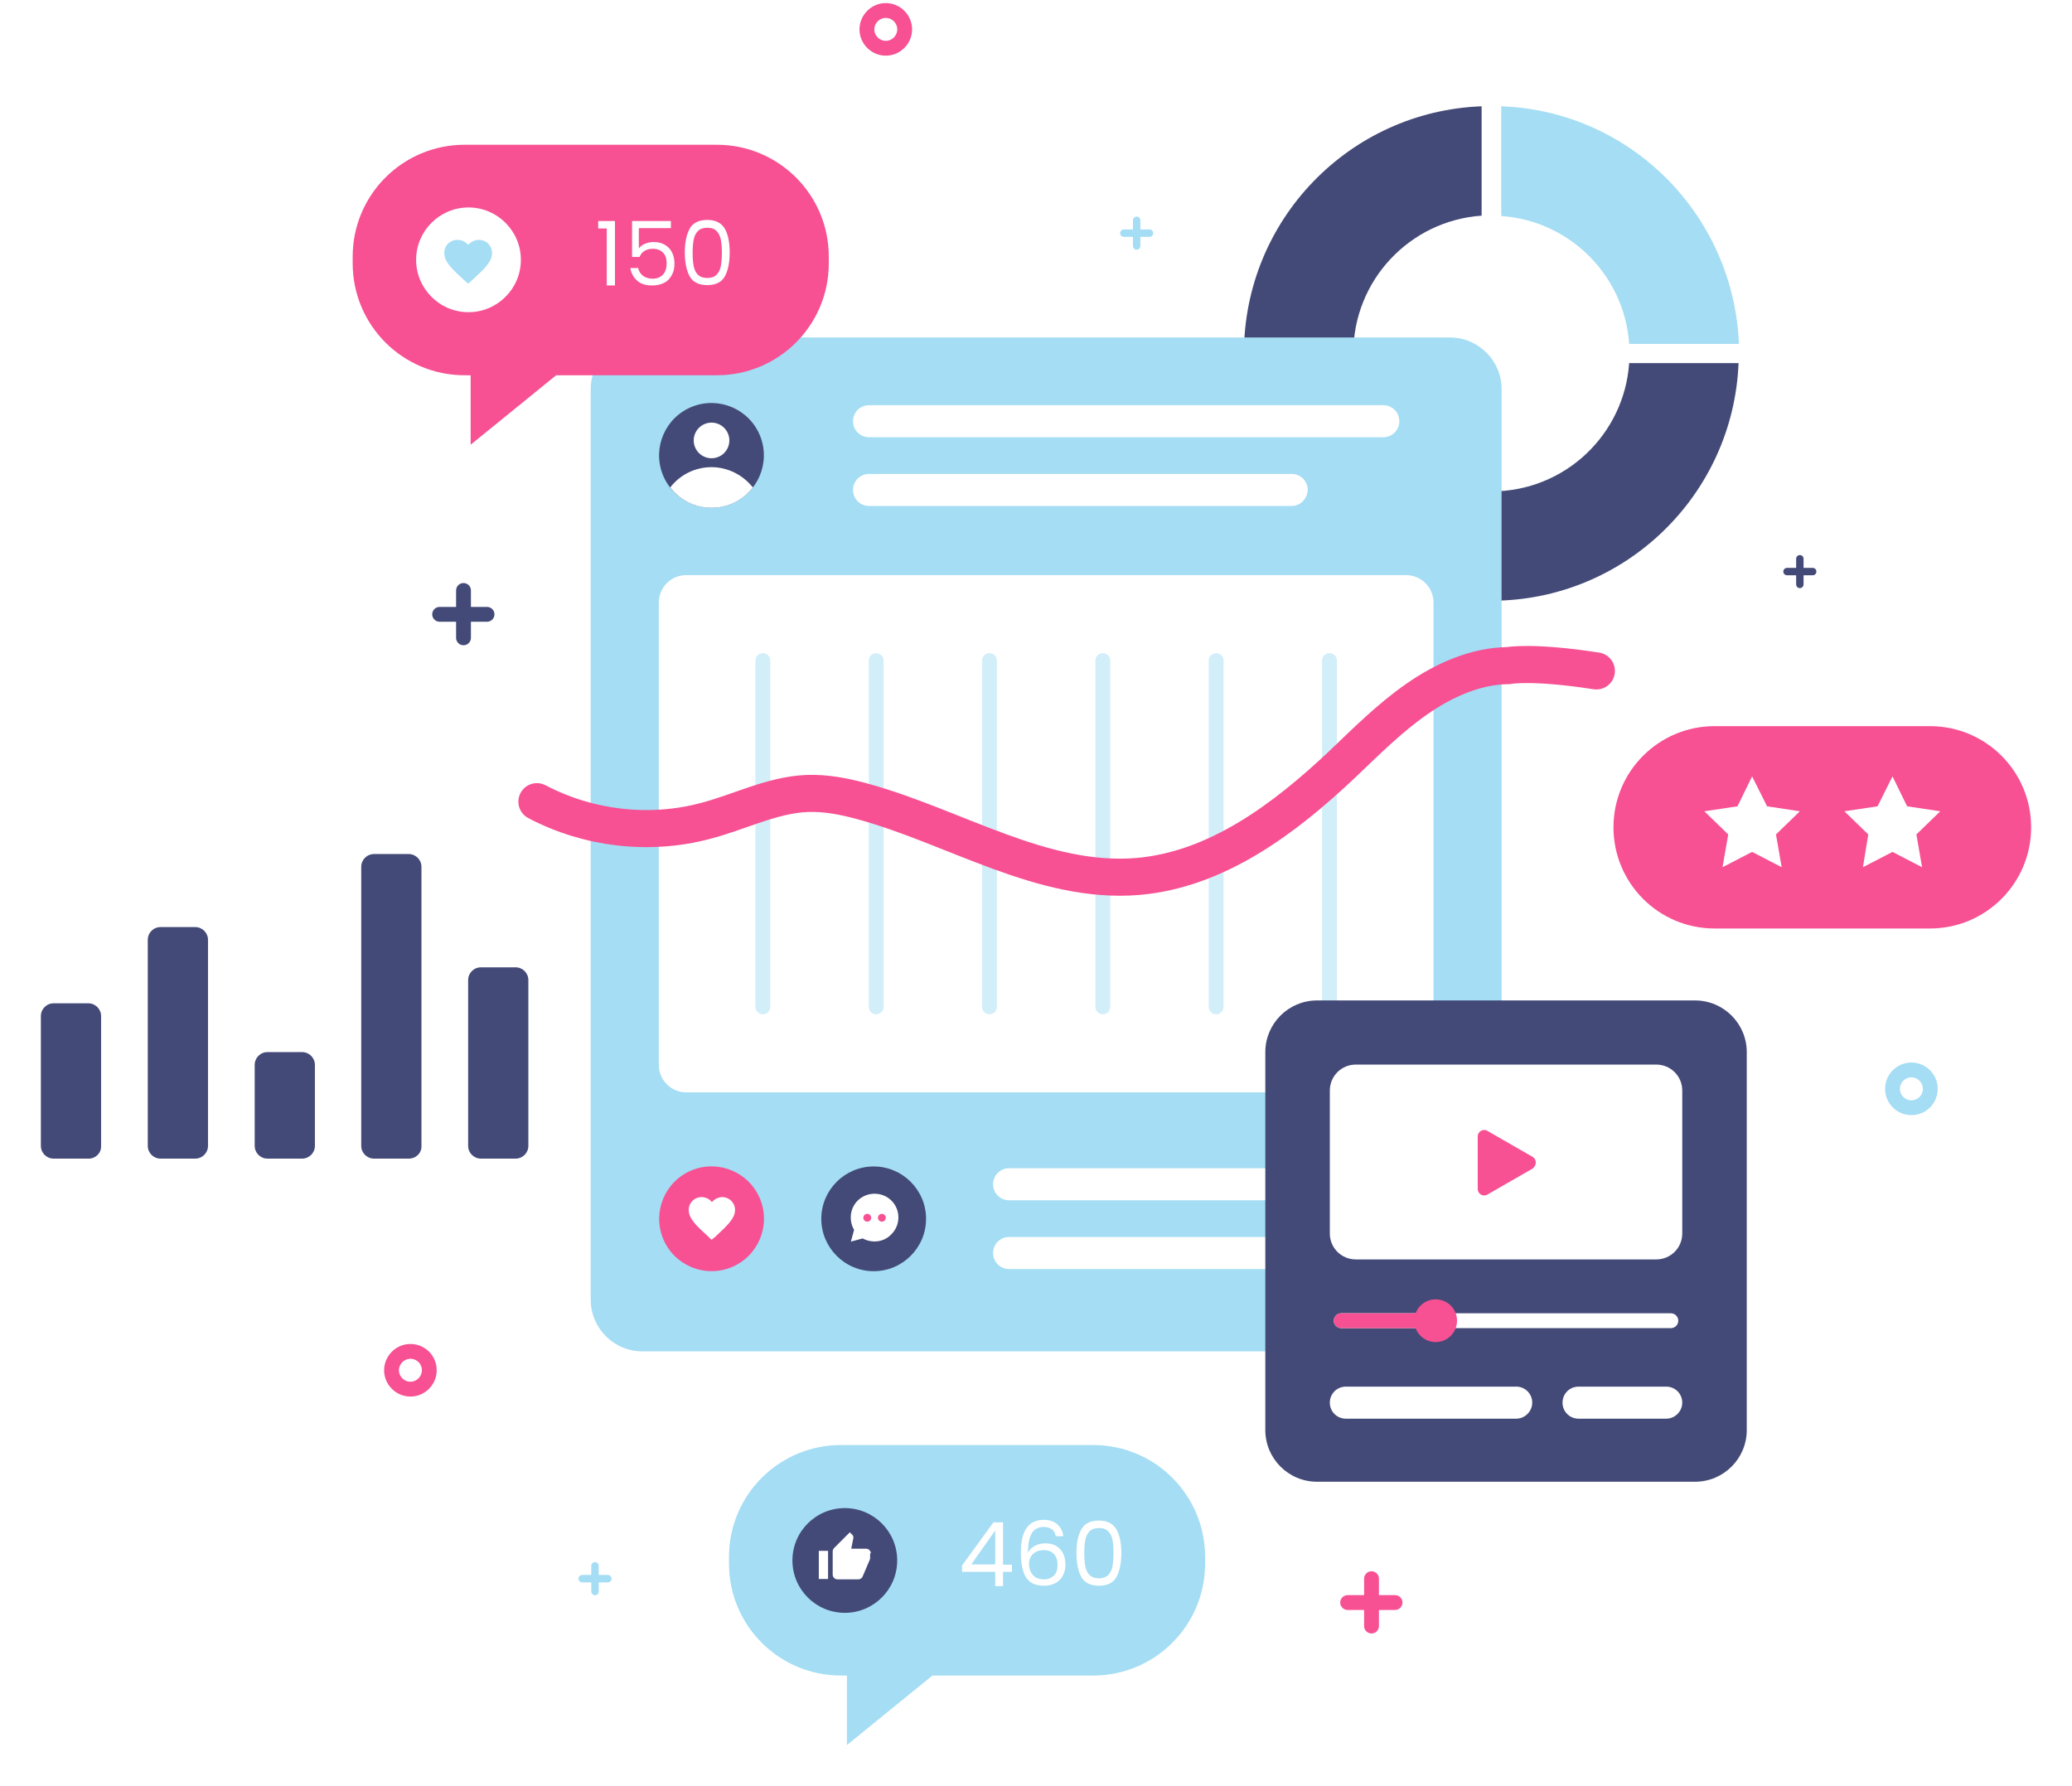 <svg width="507" height="437" viewBox="0 0 507 437" fill="none" xmlns="http://www.w3.org/2000/svg">
<path d="M278.133 53.913V60.19" stroke="#A4DDF4" stroke-width="1.814" stroke-miterlimit="10" stroke-linecap="round"/>
<path d="M281.272 57.052H274.994" stroke="#A4DDF4" stroke-width="1.814" stroke-miterlimit="10" stroke-linecap="round"/>
<path d="M145.593 383.162V389.439" stroke="#A4DDF4" stroke-width="1.814" stroke-miterlimit="10" stroke-linecap="round"/>
<path d="M148.732 386.301H142.454" stroke="#A4DDF4" stroke-width="1.814" stroke-miterlimit="10" stroke-linecap="round"/>
<path d="M113.417 144.485V156.079" stroke="#434A77" stroke-width="3.629" stroke-miterlimit="10" stroke-linecap="round"/>
<path d="M119.172 150.326H107.574" stroke="#434A77" stroke-width="3.629" stroke-miterlimit="10" stroke-linecap="round"/>
<path d="M335.597 386.301V397.894" stroke="#F75093" stroke-width="3.629" stroke-miterlimit="10" stroke-linecap="round"/>
<path d="M341.352 392.141H329.755" stroke="#F75093" stroke-width="3.629" stroke-miterlimit="10" stroke-linecap="round"/>
<path d="M440.408 136.727V143.003" stroke="#434A77" stroke-width="1.814" stroke-miterlimit="10" stroke-linecap="round"/>
<path d="M443.548 139.865H437.27" stroke="#434A77" stroke-width="1.814" stroke-miterlimit="10" stroke-linecap="round"/>
<path d="M221.367 7.189C221.367 9.717 219.275 11.809 216.746 11.809C214.217 11.809 212.125 9.717 212.125 7.189C212.125 4.661 214.217 2.569 216.746 2.569C219.275 2.569 221.367 4.661 221.367 7.189Z" stroke="#F75093" stroke-width="3.629" stroke-miterlimit="10" stroke-linecap="round"/>
<path d="M467.702 271.059C470.254 271.059 472.323 268.991 472.323 266.439C472.323 263.887 470.254 261.819 467.702 261.819C465.149 261.819 463.08 263.887 463.08 266.439C463.08 268.991 465.149 271.059 467.702 271.059Z" stroke="#A4DDF4" stroke-width="3.629" stroke-miterlimit="10"/>
<path d="M105.046 335.305C105.046 337.833 102.953 339.925 100.424 339.925C97.895 339.925 95.803 337.833 95.803 335.305C95.803 332.777 97.895 330.685 100.424 330.685C102.953 330.685 105.046 332.69 105.046 335.305Z" stroke="#F75093" stroke-width="3.629" stroke-miterlimit="10"/>
<g filter="url(#filter0_d_331_2056)">
<path d="M398.641 84.859C397.42 102.381 382.858 116.241 364.982 116.241C346.322 116.241 331.15 101.074 331.15 82.419C331.15 64.549 345.014 49.991 362.541 48.77V22.009C330.19 23.229 304.38 49.816 304.38 82.506C304.38 115.98 331.498 143.003 364.895 143.003C397.507 143.003 424.103 117.2 425.41 84.859H398.641Z" fill="#434A77"/>
<path d="M367.337 22.009V48.858C384.079 49.991 397.507 63.415 398.641 80.152H425.498C424.19 48.509 398.903 23.142 367.337 22.009Z" fill="#A4DDF4"/>
</g>
<g filter="url(#filter1_d_331_2056)">
<path d="M171.752 299.216H55.081C48.716 299.216 43.571 294.073 43.571 287.709V193.476C43.571 187.112 48.716 181.969 55.081 181.969H171.752C178.118 181.969 183.262 187.112 183.262 193.476V287.709C183.262 293.985 178.118 299.216 171.752 299.216Z" fill="white"/>
<path d="M21.684 279.515H13.139C11.395 279.515 10 278.12 10 276.377V244.646C10 242.903 11.395 241.508 13.139 241.508H21.597C23.341 241.508 24.736 242.903 24.736 244.646V276.377C24.824 278.12 23.428 279.515 21.684 279.515Z" fill="#434A77"/>
<path d="M47.757 279.515H39.298C37.554 279.515 36.159 278.12 36.159 276.377V225.991C36.159 224.248 37.554 222.853 39.298 222.853H47.757C49.501 222.853 50.896 224.248 50.896 225.991V276.377C50.896 278.12 49.501 279.515 47.757 279.515Z" fill="#434A77"/>
<path d="M73.916 279.515H65.458C63.714 279.515 62.319 278.12 62.319 276.377V256.589C62.319 254.845 63.714 253.45 65.458 253.45H73.916C75.66 253.45 77.055 254.845 77.055 256.589V276.377C77.055 278.12 75.66 279.515 73.916 279.515Z" fill="#434A77"/>
<path d="M99.988 279.515H91.53C89.786 279.515 88.391 278.12 88.391 276.377V208.121C88.391 206.377 89.786 204.983 91.53 204.983H99.988C101.732 204.983 103.127 206.377 103.127 208.121V276.377C103.214 278.12 101.819 279.515 99.988 279.515Z" fill="#434A77"/>
<path d="M126.148 279.515H117.689C115.945 279.515 114.55 278.12 114.55 276.377V235.842C114.55 234.098 115.945 232.703 117.689 232.703H126.148C127.892 232.703 129.287 234.098 129.287 235.842V276.377C129.287 278.12 127.892 279.515 126.148 279.515Z" fill="#434A77"/>
</g>
<g filter="url(#filter2_d_331_2056)">
<path d="M354.78 326.675H157.19C150.214 326.675 144.546 321.009 144.546 314.035V91.223C144.546 84.249 150.214 78.583 157.19 78.583H354.78C361.756 78.583 367.424 84.249 367.424 91.223V314.035C367.424 321.009 361.756 326.675 354.78 326.675Z" fill="#A4DDF4"/>
<path d="M338.475 102.991H212.648C210.468 102.991 208.724 101.248 208.724 99.069C208.724 96.889 210.468 95.146 212.648 95.146H338.475C340.654 95.146 342.398 96.889 342.398 99.069C342.398 101.248 340.654 102.991 338.475 102.991Z" fill="white"/>
<path d="M316.065 119.816H212.648C210.468 119.816 208.724 118.072 208.724 115.893C208.724 113.713 210.468 111.97 212.648 111.97H316.065C318.245 111.97 319.989 113.713 319.989 115.893C319.901 118.072 318.157 119.816 316.065 119.816Z" fill="white"/>
<path d="M338.475 289.714H246.917C244.737 289.714 242.993 287.97 242.993 285.791C242.993 283.612 244.737 281.868 246.917 281.868H338.475C340.655 281.868 342.399 283.612 342.399 285.791C342.399 287.97 340.655 289.714 338.475 289.714Z" fill="white"/>
<path d="M316.065 306.538H246.917C244.737 306.538 242.993 304.795 242.993 302.615C242.993 300.436 244.737 298.693 246.917 298.693H316.065C318.245 298.693 319.989 300.436 319.989 302.615C319.902 304.795 318.158 306.538 316.065 306.538Z" fill="white"/>
<path d="M226.6 294.247C226.6 301.308 220.844 307.061 213.781 307.061C206.718 307.061 200.963 301.308 200.963 294.247C200.963 287.186 206.718 281.433 213.781 281.433C220.844 281.433 226.6 287.186 226.6 294.247Z" fill="#434A77"/>
<path d="M218.141 289.801C215.874 287.535 212.125 287.535 209.858 289.801C207.939 291.719 207.678 294.683 208.986 296.949L208.201 299.826L211.078 299.041C213.345 300.262 216.223 300 218.054 298.082C220.409 295.816 220.409 292.068 218.141 289.801Z" fill="white"/>
<path d="M212.212 294.944C212.742 294.944 213.171 294.515 213.171 293.985C213.171 293.456 212.742 293.026 212.212 293.026C211.682 293.026 211.253 293.456 211.253 293.985C211.253 294.515 211.682 294.944 212.212 294.944Z" fill="#F75093"/>
<path d="M216.746 293.985C216.746 294.508 216.31 294.944 215.787 294.944C215.264 294.944 214.828 294.508 214.828 293.985C214.828 293.462 215.264 293.026 215.787 293.026C216.31 293.026 216.746 293.462 216.746 293.985Z" fill="#F75093"/>
<path d="M344.055 263.301H167.915C164.253 263.301 161.201 260.337 161.201 256.589V143.439C161.201 139.778 164.166 136.727 167.915 136.727H344.055C347.717 136.727 350.769 139.691 350.769 143.439V256.589C350.769 260.337 347.717 263.301 344.055 263.301Z" fill="white"/>
<path d="M178.794 119.351C185.38 116.755 188.613 109.314 186.017 102.73C183.42 96.146 175.976 92.913 169.39 95.509C162.805 98.105 159.571 105.547 162.167 112.13C164.764 118.714 172.208 121.947 178.794 119.351Z" fill="#434A77"/>
<path d="M174.106 108.134C176.514 108.134 178.466 106.183 178.466 103.776C178.466 101.369 176.514 99.417 174.106 99.417C171.699 99.417 169.747 101.369 169.747 103.776C169.747 106.183 171.699 108.134 174.106 108.134Z" fill="white"/>
<path d="M174.106 110.314C170.008 110.314 166.346 112.232 163.991 115.283C166.346 118.334 170.008 120.251 174.106 120.251C178.204 120.251 181.867 118.334 184.221 115.283C181.867 112.319 178.204 110.314 174.106 110.314Z" fill="white"/>
<path d="M178.819 306.155C185.405 303.559 188.639 296.117 186.042 289.533C183.446 282.949 176.002 279.717 169.416 282.312C162.83 284.908 159.596 292.35 162.193 298.934C164.79 305.518 172.233 308.751 178.819 306.155Z" fill="#F75093"/>
<path d="M174.106 299.39L173.321 298.605C170.444 295.99 168.525 294.247 168.525 292.068C168.525 290.324 169.921 288.929 171.665 288.929C172.624 288.929 173.583 289.365 174.193 290.15C174.804 289.452 175.763 288.929 176.722 288.929C178.466 288.929 179.861 290.324 179.861 292.068C179.861 294.16 177.943 295.903 175.065 298.605L174.106 299.39Z" fill="white"/>
<g opacity="0.5">
<path d="M186.663 157.648V242.379" stroke="#A4DDF4" stroke-width="3.629" stroke-miterlimit="10" stroke-linecap="round"/>
<path d="M214.392 157.648V242.379" stroke="#A4DDF4" stroke-width="3.629" stroke-miterlimit="10" stroke-linecap="round"/>
<path d="M242.12 157.648V242.379" stroke="#A4DDF4" stroke-width="3.629" stroke-miterlimit="10" stroke-linecap="round"/>
<path d="M269.85 157.648V242.379" stroke="#A4DDF4" stroke-width="3.629" stroke-miterlimit="10" stroke-linecap="round"/>
<path d="M297.578 157.648V242.379" stroke="#A4DDF4" stroke-width="3.629" stroke-miterlimit="10" stroke-linecap="round"/>
<path d="M325.308 157.648V242.379" stroke="#A4DDF4" stroke-width="3.629" stroke-miterlimit="10" stroke-linecap="round"/>
</g>
<path d="M131.379 192.168C143.936 198.793 158.934 200.537 172.624 196.876C180.995 194.696 188.93 190.512 197.475 190.163C202.01 189.989 206.544 190.861 210.991 192.081C233.662 198.27 255.026 212.392 278.395 210.474C297.753 208.818 314.321 196.353 328.447 183.015C334.289 177.436 340.044 171.683 346.671 167.063C353.298 162.443 361.059 158.956 369.081 158.869C369.081 158.869 374.923 157.735 390.619 160.176" stroke="#F75093" stroke-width="9.071" stroke-miterlimit="10" stroke-linecap="round"/>
</g>
<g filter="url(#filter3_d_331_2056)">
<path d="M267.495 349.601H205.759C190.674 349.601 178.379 361.805 178.379 376.973V378.629C178.379 393.71 190.587 406.001 205.759 406.001H207.241V423L228.169 406.001H267.495C282.58 406.001 294.875 393.797 294.875 378.629V376.973C294.875 361.892 282.668 349.601 267.495 349.601Z" fill="#A4DDF4"/>
<path d="M206.718 390.659C213.797 390.659 219.536 384.922 219.536 377.845C219.536 370.768 213.797 365.031 206.718 365.031C199.639 365.031 193.9 370.768 193.9 377.845C193.9 384.922 199.639 390.659 206.718 390.659Z" fill="#434A77"/>
<path d="M235.406 380.547V379.065L243.08 368.517H245.434V378.891H247.614V380.634H245.434V384.121H243.516V380.634H235.406V380.547ZM243.516 370.522L237.673 378.804H243.516V370.522Z" fill="white"/>
<path d="M255.375 369.651C254.067 369.651 253.107 370.174 252.497 371.133C251.887 372.091 251.538 373.748 251.538 376.014C251.887 375.23 252.41 374.707 253.195 374.271C253.979 373.835 254.851 373.661 255.811 373.661C257.293 373.661 258.514 374.096 259.386 375.055C260.258 376.014 260.694 377.235 260.694 378.891C260.694 379.85 260.519 380.722 260.083 381.506C259.734 382.291 259.124 382.901 258.339 383.337C257.555 383.773 256.595 384.034 255.549 384.034C254.067 384.034 252.846 383.685 252.061 383.075C251.189 382.378 250.666 381.506 250.317 380.286C249.968 379.065 249.794 377.671 249.794 375.927C249.794 370.61 251.625 367.907 255.375 367.907C256.77 367.907 257.903 368.256 258.775 369.04C259.56 369.825 260.083 370.784 260.17 371.917H258.339C258.078 370.435 257.031 369.651 255.375 369.651ZM253.631 375.666C253.107 375.927 252.671 376.276 252.323 376.799C251.974 377.322 251.799 377.932 251.799 378.717C251.799 379.85 252.148 380.722 252.759 381.419C253.369 382.116 254.328 382.465 255.462 382.465C256.508 382.465 257.293 382.116 257.903 381.506C258.514 380.896 258.775 380.024 258.775 378.978C258.775 377.845 258.514 376.973 257.903 376.276C257.293 375.666 256.508 375.317 255.375 375.317C254.764 375.317 254.241 375.404 253.631 375.666Z" fill="white"/>
<path d="M264.617 370.174C265.402 368.779 266.884 368.082 268.89 368.082C270.895 368.082 272.291 368.779 273.163 370.174C273.947 371.568 274.383 373.486 274.383 376.014C274.383 378.542 273.947 380.547 273.163 381.942C272.378 383.337 270.895 384.034 268.89 384.034C266.884 384.034 265.402 383.337 264.617 381.942C263.832 380.547 263.396 378.542 263.396 376.014C263.396 373.486 263.832 371.568 264.617 370.174ZM272.203 372.789C272.029 371.917 271.68 371.22 271.157 370.697C270.634 370.174 269.936 369.912 268.89 369.912C267.931 369.912 267.146 370.174 266.623 370.697C266.1 371.22 265.751 371.917 265.576 372.789C265.402 373.661 265.315 374.707 265.315 376.014C265.315 377.322 265.402 378.455 265.576 379.327C265.751 380.199 266.1 380.896 266.623 381.419C267.146 381.942 267.931 382.203 268.89 382.203C269.849 382.203 270.634 381.942 271.157 381.419C271.68 380.896 272.029 380.199 272.203 379.327C272.378 378.455 272.465 377.322 272.465 376.014C272.465 374.707 272.378 373.661 272.203 372.789Z" fill="white"/>
<path d="M202.62 375.491H200.353V382.378H202.62V375.491Z" fill="white"/>
<path d="M213.084 376.101C213.084 375.491 212.56 374.968 211.95 374.968H208.288L208.811 372.353C208.811 372.266 208.811 372.266 208.811 372.179C208.811 371.917 208.724 371.743 208.549 371.568L207.939 370.958L204.102 374.794C203.928 374.968 203.753 375.317 203.753 375.578V381.332C203.753 381.942 204.277 382.465 204.887 382.465H210.032C210.468 382.465 210.904 382.203 211.078 381.768L212.822 377.671C212.909 377.496 212.909 377.409 212.909 377.235V376.101H213.084Z" fill="white"/>
</g>
<g filter="url(#filter4_d_331_2056)">
<path d="M472.235 173.688H419.568C405.878 173.688 394.804 184.759 394.804 198.445C394.804 212.131 405.878 223.202 419.568 223.202H472.235C485.925 223.202 497 212.131 497 198.445C497 184.759 485.925 173.688 472.235 173.688Z" fill="#F75093"/>
<path d="M428.724 185.979L432.386 193.302L440.408 194.522L434.566 200.188L435.961 208.208L428.724 204.46L421.486 208.208L422.881 200.188L417.039 194.522L425.148 193.302L428.724 185.979Z" fill="white"/>
<path d="M463.079 185.979L466.654 193.302L474.764 194.522L468.922 200.188L470.317 208.208L463.079 204.46L455.842 208.208L457.15 200.188L451.308 194.522L459.417 193.302L463.079 185.979Z" fill="white"/>
</g>
<g filter="url(#filter5_d_331_2056)">
<path d="M414.773 358.58H322.256C315.28 358.58 309.612 352.914 309.612 345.94V253.45C309.612 246.477 315.28 240.81 322.256 240.81H414.773C421.749 240.81 427.417 246.477 427.417 253.45V345.94C427.417 352.914 421.749 358.58 414.773 358.58Z" fill="#434A77"/>
<path d="M371 343.15H329.319C327.139 343.15 325.396 341.407 325.396 339.228C325.396 337.048 327.139 335.305 329.319 335.305H371C373.18 335.305 374.924 337.048 374.924 339.228C374.924 341.32 373.18 343.15 371 343.15Z" fill="white"/>
<path d="M407.71 343.15H386.259C384.079 343.15 382.335 341.407 382.335 339.228C382.335 337.048 384.079 335.305 386.259 335.305H407.71C409.889 335.305 411.633 337.048 411.633 339.228C411.633 341.32 409.889 343.15 407.71 343.15Z" fill="white"/>
<path d="M405.269 304.184H331.761C328.273 304.184 325.396 301.395 325.396 297.821V262.865C325.396 259.378 328.186 256.501 331.761 256.501H405.269C408.757 256.501 411.634 259.291 411.634 262.865V297.821C411.634 301.395 408.757 304.184 405.269 304.184Z" fill="white"/>
<path d="M375.01 279.079L363.936 272.715C362.89 272.105 361.582 272.89 361.582 274.11V286.924C361.582 288.145 362.89 288.929 363.936 288.319L375.01 281.956C376.057 281.171 376.057 279.689 375.01 279.079Z" fill="#F75093"/>
<path d="M328.186 319.178H408.844" stroke="white" stroke-width="3.629" stroke-miterlimit="10" stroke-linecap="round"/>
<path d="M328.186 319.178H353.56" stroke="#F75093" stroke-width="3.629" stroke-miterlimit="10" stroke-linecap="round"/>
<path d="M351.292 324.408C354.182 324.408 356.524 322.067 356.524 319.178C356.524 316.289 354.182 313.948 351.292 313.948C348.403 313.948 346.061 316.289 346.061 319.178C346.061 322.067 348.403 324.408 351.292 324.408Z" fill="#F75093"/>
</g>
<g filter="url(#filter6_d_331_2056)">
<path d="M175.415 31.423H113.678C98.593 31.423 86.298 43.627 86.298 58.795V60.451C86.298 75.532 98.506 87.823 113.678 87.823H115.161V104.822L136.088 87.823H175.415C190.5 87.823 202.795 75.619 202.795 60.451V58.795C202.795 43.627 190.5 31.423 175.415 31.423Z" fill="#F75093"/>
<path d="M127.455 59.58C127.455 66.641 121.7 72.394 114.637 72.394C107.574 72.394 101.819 66.641 101.819 59.58C101.819 52.519 107.574 46.765 114.637 46.765C121.7 46.765 127.455 52.519 127.455 59.58Z" fill="white"/>
<path d="M114.55 65.42L113.678 64.636C110.714 61.933 108.708 60.103 108.708 57.923C108.708 56.093 110.103 54.698 111.934 54.698C112.981 54.698 113.94 55.134 114.55 55.918C115.161 55.221 116.12 54.698 117.166 54.698C118.997 54.698 120.393 56.093 120.393 57.923C120.393 60.103 118.387 61.933 115.422 64.636L114.55 65.42Z" fill="#A4DDF4"/>
<path d="M146.377 51.908V50.078H150.476V65.856H148.47V51.908H146.377Z" fill="white"/>
<path d="M163.991 51.821H156.318V56.79C156.667 56.354 157.103 55.918 157.8 55.657C158.411 55.395 159.195 55.221 159.893 55.221C161.114 55.221 162.073 55.483 162.858 56.006C163.642 56.529 164.166 57.139 164.514 57.923C164.863 58.708 165.038 59.58 165.038 60.451C165.038 61.497 164.863 62.456 164.427 63.241C163.991 64.025 163.468 64.723 162.596 65.159C161.811 65.594 160.765 65.856 159.631 65.856C158.062 65.856 156.841 65.507 155.969 64.723C155.01 63.938 154.487 62.892 154.225 61.585H156.143C156.318 62.369 156.754 63.066 157.364 63.502C157.975 63.938 158.759 64.2 159.631 64.2C160.765 64.2 161.637 63.851 162.247 63.154C162.858 62.456 163.119 61.585 163.119 60.451C163.119 59.318 162.858 58.446 162.247 57.836C161.637 57.226 160.852 56.877 159.719 56.877C158.934 56.877 158.236 57.052 157.713 57.4C157.103 57.749 156.754 58.272 156.492 58.882H154.661V50.078H164.166V51.821H163.991Z" fill="white"/>
<path d="M168.787 51.908C169.572 50.514 171.054 49.816 173.06 49.816C175.065 49.816 176.461 50.514 177.333 51.908C178.117 53.303 178.553 55.221 178.553 57.749C178.553 60.277 178.117 62.282 177.333 63.677C176.548 65.072 175.065 65.769 173.06 65.769C171.054 65.769 169.572 65.072 168.787 63.677C168.002 62.282 167.566 60.277 167.566 57.749C167.566 55.308 168.002 53.303 168.787 51.908ZM176.373 54.611C176.199 53.739 175.85 53.042 175.327 52.519C174.804 51.996 174.106 51.734 173.06 51.734C172.101 51.734 171.316 51.996 170.793 52.519C170.27 53.042 169.921 53.739 169.746 54.611C169.572 55.483 169.485 56.529 169.485 57.836C169.485 59.144 169.572 60.277 169.746 61.149C169.921 62.02 170.27 62.718 170.793 63.241C171.316 63.764 172.101 64.025 173.06 64.025C174.019 64.025 174.804 63.764 175.327 63.241C175.85 62.718 176.199 62.02 176.373 61.149C176.548 60.277 176.635 59.144 176.635 57.836C176.635 56.529 176.548 55.483 176.373 54.611Z" fill="white"/>
</g>
<defs>
<filter id="filter0_d_331_2056" x="294.38" y="16.009" width="141.118" height="140.995" filterUnits="userSpaceOnUse" color-interpolation-filters="sRGB">
<feFlood flood-opacity="0" result="BackgroundImageFix"/>
<feColorMatrix in="SourceAlpha" type="matrix" values="0 0 0 0 0 0 0 0 0 0 0 0 0 0 0 0 0 0 127 0" result="hardAlpha"/>
<feOffset dy="4"/>
<feGaussianBlur stdDeviation="5"/>
<feComposite in2="hardAlpha" operator="out"/>
<feColorMatrix type="matrix" values="0 0 0 0 0 0 0 0 0 0 0 0 0 0 0 0 0 0 0.1 0"/>
<feBlend mode="normal" in2="BackgroundImageFix" result="effect1_dropShadow_331_2056"/>
<feBlend mode="normal" in="SourceGraphic" in2="effect1_dropShadow_331_2056" result="shape"/>
</filter>
<filter id="filter1_d_331_2056" x="0" y="175.969" width="193.262" height="137.246" filterUnits="userSpaceOnUse" color-interpolation-filters="sRGB">
<feFlood flood-opacity="0" result="BackgroundImageFix"/>
<feColorMatrix in="SourceAlpha" type="matrix" values="0 0 0 0 0 0 0 0 0 0 0 0 0 0 0 0 0 0 127 0" result="hardAlpha"/>
<feOffset dy="4"/>
<feGaussianBlur stdDeviation="5"/>
<feComposite in2="hardAlpha" operator="out"/>
<feColorMatrix type="matrix" values="0 0 0 0 0 0 0 0 0 0 0 0 0 0 0 0 0 0 0.1 0"/>
<feBlend mode="normal" in2="BackgroundImageFix" result="effect1_dropShadow_331_2056"/>
<feBlend mode="normal" in="SourceGraphic" in2="effect1_dropShadow_331_2056" result="shape"/>
</filter>
<filter id="filter2_d_331_2056" x="116.843" y="72.583" width="288.312" height="268.092" filterUnits="userSpaceOnUse" color-interpolation-filters="sRGB">
<feFlood flood-opacity="0" result="BackgroundImageFix"/>
<feColorMatrix in="SourceAlpha" type="matrix" values="0 0 0 0 0 0 0 0 0 0 0 0 0 0 0 0 0 0 127 0" result="hardAlpha"/>
<feOffset dy="4"/>
<feGaussianBlur stdDeviation="5"/>
<feComposite in2="hardAlpha" operator="out"/>
<feColorMatrix type="matrix" values="0 0 0 0 0 0 0 0 0 0 0 0 0 0 0 0 0 0 0.1 0"/>
<feBlend mode="normal" in2="BackgroundImageFix" result="effect1_dropShadow_331_2056"/>
<feBlend mode="normal" in="SourceGraphic" in2="effect1_dropShadow_331_2056" result="shape"/>
</filter>
<filter id="filter3_d_331_2056" x="168.379" y="343.601" width="136.496" height="93.399" filterUnits="userSpaceOnUse" color-interpolation-filters="sRGB">
<feFlood flood-opacity="0" result="BackgroundImageFix"/>
<feColorMatrix in="SourceAlpha" type="matrix" values="0 0 0 0 0 0 0 0 0 0 0 0 0 0 0 0 0 0 127 0" result="hardAlpha"/>
<feOffset dy="4"/>
<feGaussianBlur stdDeviation="5"/>
<feComposite in2="hardAlpha" operator="out"/>
<feColorMatrix type="matrix" values="0 0 0 0 0 0 0 0 0 0 0 0 0 0 0 0 0 0 0.1 0"/>
<feBlend mode="normal" in2="BackgroundImageFix" result="effect1_dropShadow_331_2056"/>
<feBlend mode="normal" in="SourceGraphic" in2="effect1_dropShadow_331_2056" result="shape"/>
</filter>
<filter id="filter4_d_331_2056" x="384.804" y="167.688" width="122.196" height="69.514" filterUnits="userSpaceOnUse" color-interpolation-filters="sRGB">
<feFlood flood-opacity="0" result="BackgroundImageFix"/>
<feColorMatrix in="SourceAlpha" type="matrix" values="0 0 0 0 0 0 0 0 0 0 0 0 0 0 0 0 0 0 127 0" result="hardAlpha"/>
<feOffset dy="4"/>
<feGaussianBlur stdDeviation="5"/>
<feComposite in2="hardAlpha" operator="out"/>
<feColorMatrix type="matrix" values="0 0 0 0 0 0 0 0 0 0 0 0 0 0 0 0 0 0 0.1 0"/>
<feBlend mode="normal" in2="BackgroundImageFix" result="effect1_dropShadow_331_2056"/>
<feBlend mode="normal" in="SourceGraphic" in2="effect1_dropShadow_331_2056" result="shape"/>
</filter>
<filter id="filter5_d_331_2056" x="299.612" y="234.81" width="137.805" height="137.769" filterUnits="userSpaceOnUse" color-interpolation-filters="sRGB">
<feFlood flood-opacity="0" result="BackgroundImageFix"/>
<feColorMatrix in="SourceAlpha" type="matrix" values="0 0 0 0 0 0 0 0 0 0 0 0 0 0 0 0 0 0 127 0" result="hardAlpha"/>
<feOffset dy="4"/>
<feGaussianBlur stdDeviation="5"/>
<feComposite in2="hardAlpha" operator="out"/>
<feColorMatrix type="matrix" values="0 0 0 0 0 0 0 0 0 0 0 0 0 0 0 0 0 0 0.1 0"/>
<feBlend mode="normal" in2="BackgroundImageFix" result="effect1_dropShadow_331_2056"/>
<feBlend mode="normal" in="SourceGraphic" in2="effect1_dropShadow_331_2056" result="shape"/>
</filter>
<filter id="filter6_d_331_2056" x="76.298" y="25.423" width="136.496" height="93.399" filterUnits="userSpaceOnUse" color-interpolation-filters="sRGB">
<feFlood flood-opacity="0" result="BackgroundImageFix"/>
<feColorMatrix in="SourceAlpha" type="matrix" values="0 0 0 0 0 0 0 0 0 0 0 0 0 0 0 0 0 0 127 0" result="hardAlpha"/>
<feOffset dy="4"/>
<feGaussianBlur stdDeviation="5"/>
<feComposite in2="hardAlpha" operator="out"/>
<feColorMatrix type="matrix" values="0 0 0 0 0 0 0 0 0 0 0 0 0 0 0 0 0 0 0.1 0"/>
<feBlend mode="normal" in2="BackgroundImageFix" result="effect1_dropShadow_331_2056"/>
<feBlend mode="normal" in="SourceGraphic" in2="effect1_dropShadow_331_2056" result="shape"/>
</filter>
</defs>
</svg>
